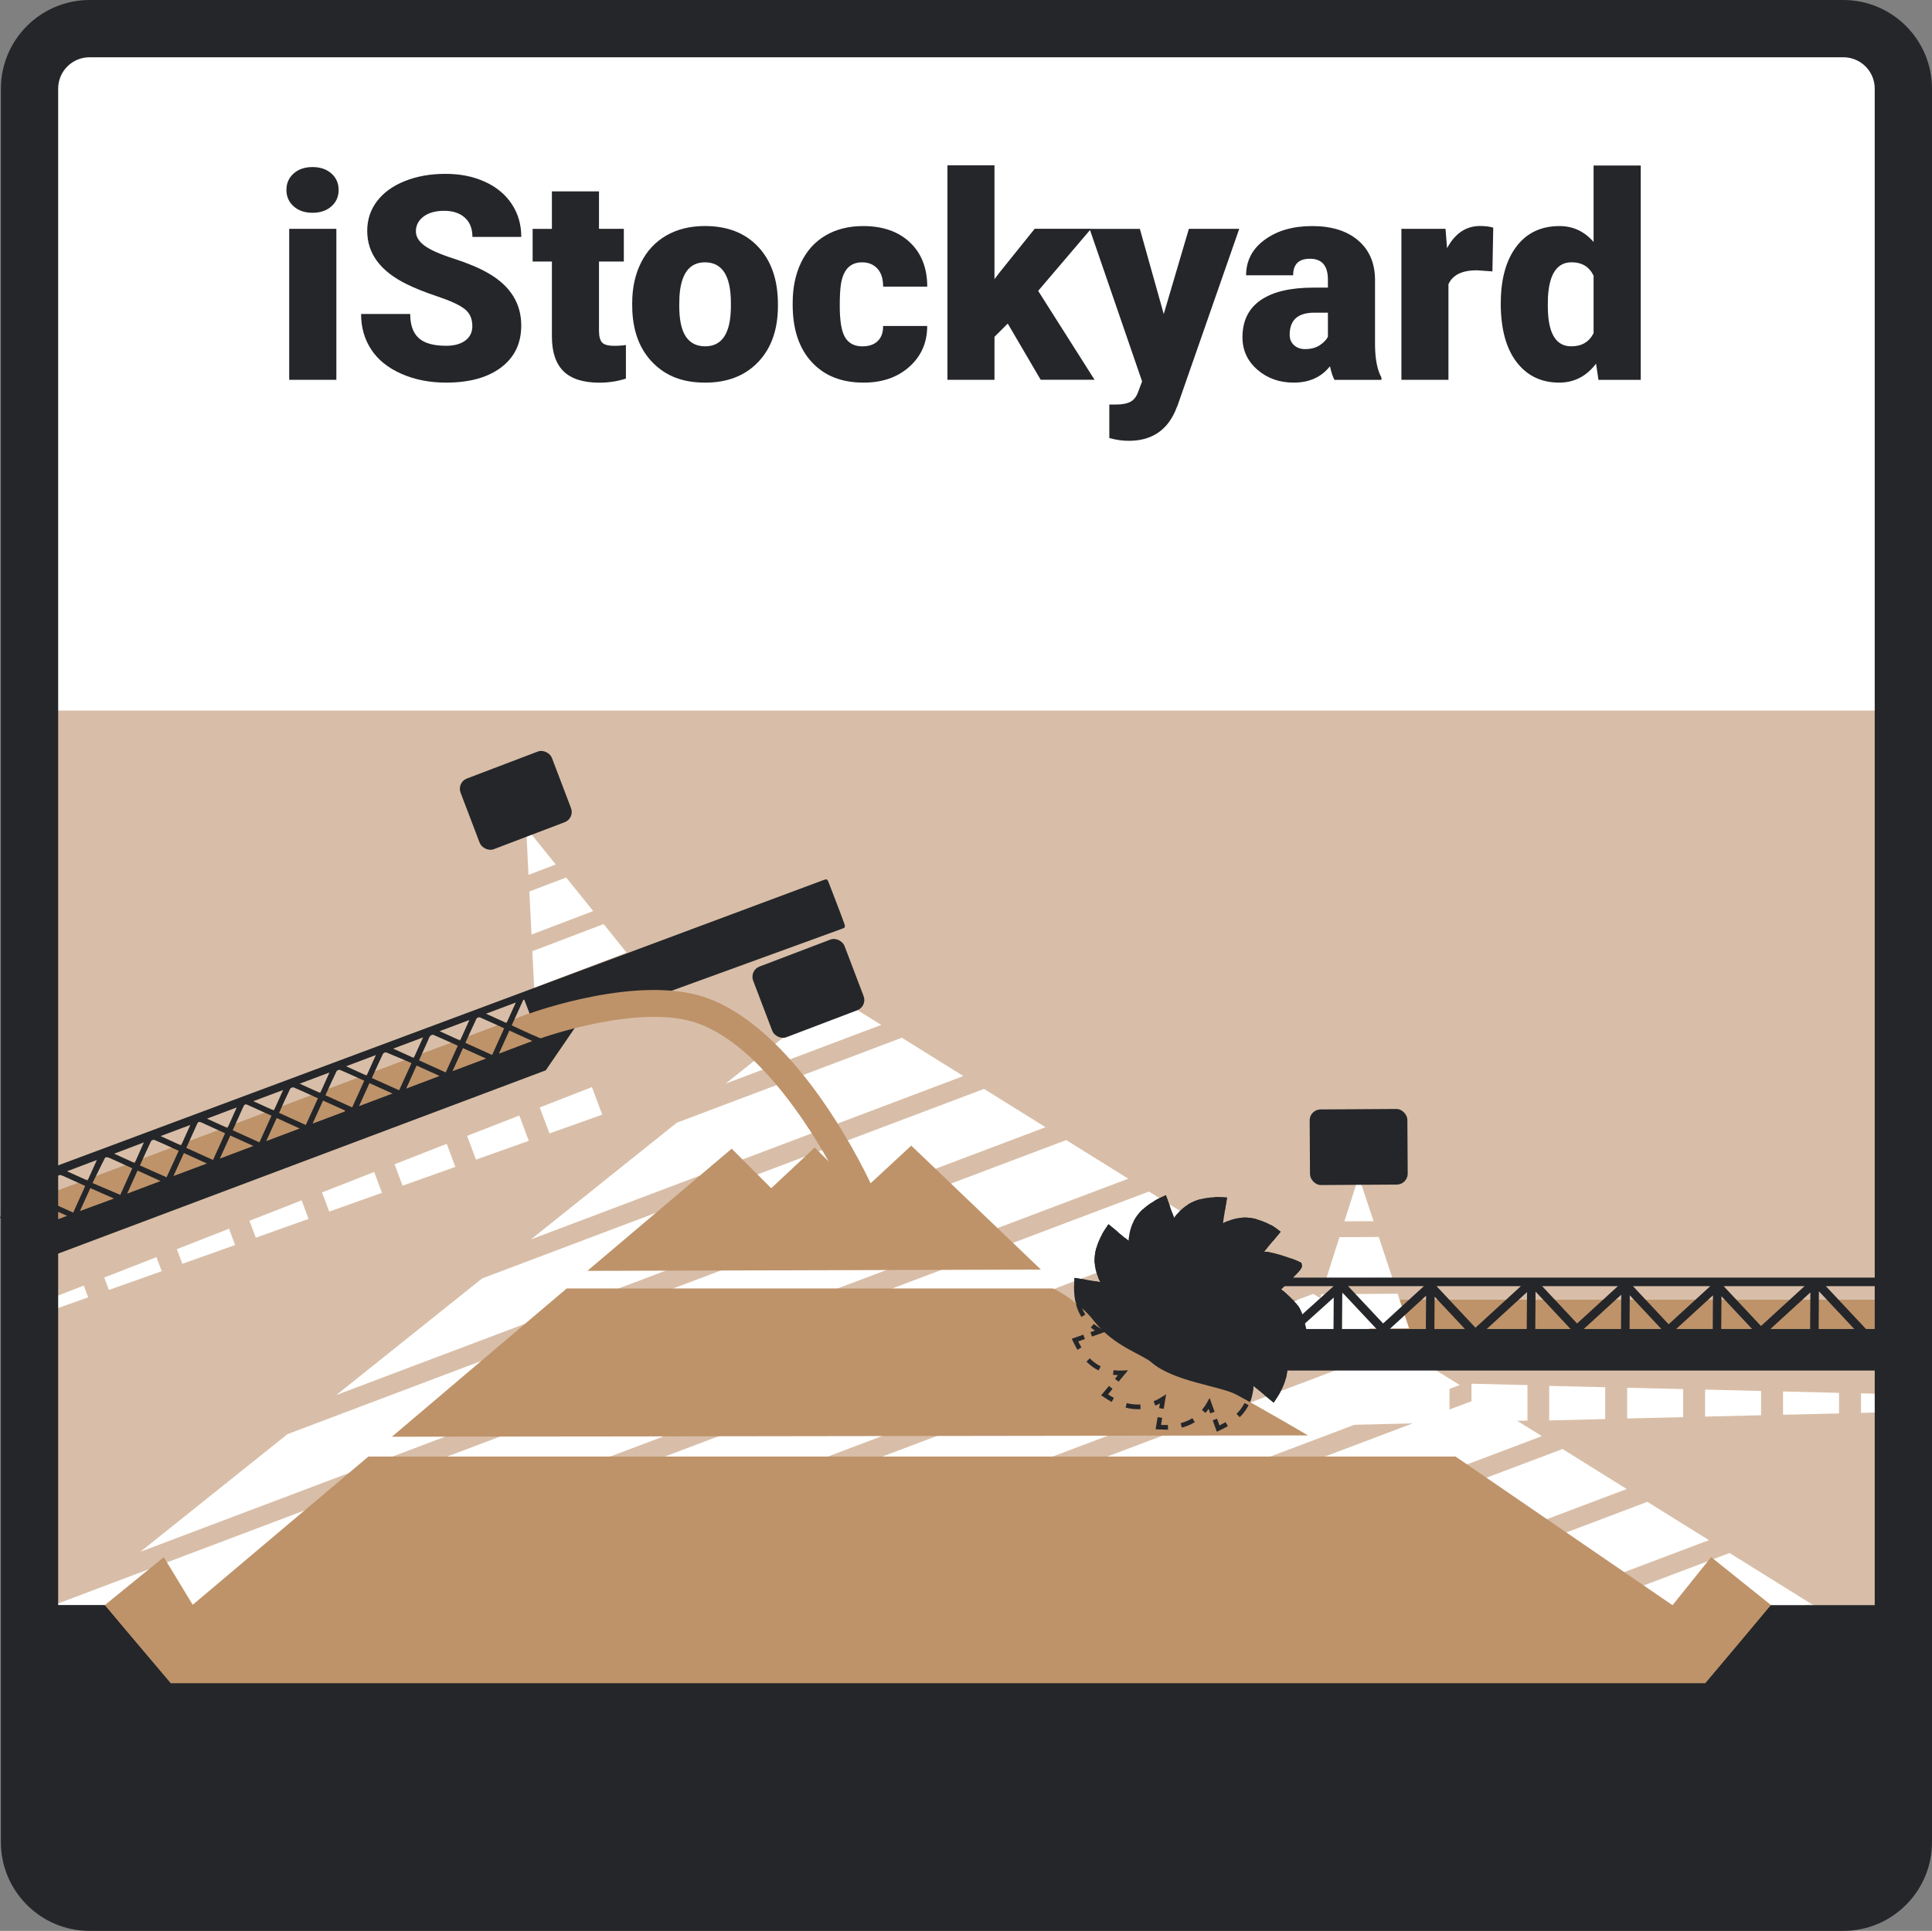 <?xml version="1.0" encoding="UTF-8"?>
<svg xmlns="http://www.w3.org/2000/svg" viewBox="0 0 500.23 500">
  <rect x="0" y="0" width="500.23" height="500" fill="#808080" stroke="none"/>
  <defs>
    <style>
      .cls-1 {
        fill: #be936a;
      }

      .cls-1, .cls-2, .cls-3, .cls-4 {
        stroke-width: 0px;
      }

      .cls-2 {
        fill: #242629;
      }

      .cls-3 {
        fill: #d8bea8;
      }

      .cls-4 {
        fill: #fff;
      }
    </style>
  </defs>
  <g id="Hintergrund">
    <rect class="cls-4" x="8.56" y="8.33" width="483.33" height="483.33"/>
    <rect class="cls-3" x="7.23" y="184" width="486" height="304"/>
  </g>
  <g id="Illu">
    <path class="cls-1" d="M493.23,344.56h-157.91c-2.21,0-4-1.79-4-4s1.79-4,4-4h157.91c2.21,0,4,1.79,4,4s-1.79,4-4,4Z"/>
    <polygon class="cls-1" points="138.88 261.71 13.64 308.74 11.6 317.34 140.92 269.44 138.88 261.71"/>
    <g>
      <g>
        <polygon class="cls-4" points="348.1 316.26 351.8 304.63 355.64 316.22 348.1 316.26"/>
        <polygon class="cls-4" points="356.99 320.31 360.5 330.91 343.42 331.01 346.8 320.37 356.99 320.31"/>
        <polygon class="cls-4" points="342.11 335.13 361.86 335.01 364.83 343.98 339.25 344.14 342.11 335.13"/>
      </g>
      <rect class="cls-2" x="339.11" y="287.26" width="25.3" height="19.58" rx="2.83" ry="2.83" transform="translate(-1.78 2.12) rotate(-.35)"/>
    </g>
    <g>
      <polygon class="cls-4" points="377.94 358.65 362 348.73 93.85 450 148.32 445.37 377.94 358.65"/>
      <polygon class="cls-4" points="292.13 305.22 276.06 295.22 74.43 371.37 36.36 401.82 292.13 305.22"/>
      <polygon class="cls-4" points="356.66 345.4 340.02 335.04 18.73 456.39 75.59 451.56 356.66 345.4"/>
      <polygon class="cls-4" points="313.4 318.47 297.47 308.55 13.27 415.89 6.62 425.61 21.29 428.8 313.4 318.47"/>
      <polygon class="cls-4" points="270.71 291.89 254.78 281.97 124.83 331.05 87.08 361.24 270.71 291.89"/>
      <polygon class="cls-4" points="175.23 290.73 137.49 320.93 249.43 278.64 233.5 268.72 175.23 290.73"/>
      <polygon class="cls-4" points="318.75 321.8 13.65 437.03 .47 457.94 18.56 451.11 334.68 331.72 318.75 321.8"/>
      <polygon class="cls-4" points="469.09 415.4 459.89 418.87 472.89 417.76 469.09 415.4"/>
      <polygon class="cls-4" points="469.09 415.4 447.81 402.15 387.16 425.06 441.63 420.42 469.09 415.4"/>
      <polygon class="cls-4" points="228.16 265.4 216.2 257.96 187.89 280.6 228.16 265.4"/>
      <polygon class="cls-4" points="421.19 385.58 404.56 375.22 239.31 437.63 296.17 432.8 421.19 385.58"/>
      <polygon class="cls-4" points="442.47 398.82 426.53 388.9 314.43 431.24 368.9 426.61 442.47 398.82"/>
      <polygon class="cls-4" points="399.21 371.89 383.28 361.97 166.58 443.82 221.05 439.18 399.21 371.89"/>
    </g>
    <rect class="cls-2" x="9.2" y="415.7" width="481.95" height="75.96"/>
    <path class="cls-2" d="M335.77,337.69c-1.61-1.85-3.09-3.09-4.07-3.82,5.51-5.22,5.46-5.6,5.38-6.23l-.1-.59-.51-.27c-1.43-.76-6.69-2.52-8.47-2.62-.24-.01-.48-.02-.72-.03l4.31-5.15-.94-.73c-1.8-1.4-4.68-2.58-7-2.87-2.37-.29-4.64.16-7.04,1.42l1.11-6.68-1.28-.07c-5.68-.32-9.77,1.43-12.44,5.35l-2.12-5.89-1.14.52c-5.53,2.51-8.32,6.22-8.5,11.32l-5.23-4.33-.71,1.05c-1.41,2.09-2.28,4.08-2.68,6.1-.52,2.65-.1,5.22,1.28,7.83l-6.7-1.09-.07,1.28c-.17,3.22.27,5.76,1.38,7.98.88,1.75,2.16,3.16,3.99,4.39l-5.99,2.13.56,1.16c2.6,5.38,6.33,8.09,11.4,8.27l-4.35,5.21,1.07.71c4.97,3.33,9.61,3.79,14.13,1.4l-1.1,6.68,1.29.07c5.69.29,9.77-1.46,12.43-5.36l2.13,5.95,1.15-.55c5.41-2.58,8.14-6.3,8.32-11.35l5.23,4.34.71-1.06c3.3-4.92,3.76-9.49,1.37-13.94,1.09.12,2.17.32,3.3.54.77.15,1.55.29,2.33.41l1.33.2v-1.34c0-.46-.85-7.79-3.04-10.31Z"/>
    <path class="cls-2" d="M491.24,333.04v-2.21h-178.99v2.21h33.05l-12.32,11.11h-18.08v10.75h175.01v-10.75h-6.77l-10.4-11.11h18.51ZM468.67,344.15h-10.29l10.36-9.48-.07,9.48ZM371.95,333.04h21.84l-11.76,10.77-10.08-10.76h0ZM369.18,344.15h-9.37l9.43-8.63-.06,8.63ZM371.45,335.76l7.86,8.39h-7.92l.06-8.39ZM395.37,334.59l-.07,9.56h-10.37l10.44-9.56ZM397.58,334.45l9.08,9.7h-9.15l.07-9.7ZM399.28,333.04h19.63l-10.57,9.67-9.06-9.67ZM419.77,335.25l-.06,8.9h-9.66l9.73-8.9ZM421.98,335.41l8.19,8.74h-8.25l.06-8.74ZM443.45,344.15h-9.47l9.54-8.73-.06,8.73ZM445.72,335.67l7.94,8.48h-8l.06-8.48ZM432.04,342.92l-9.25-9.88h20.04l-10.79,9.88ZM368.68,333.04l-10.57,9.67-9.06-9.67h19.63ZM356.42,344.15h-8.95l.07-9.48,8.88,9.48ZM345.33,335.99l-.06,8.16h-8.99l9.05-8.16ZM470.88,344.15l.07-9.78,9.16,9.78h-9.23ZM455.95,343.37l-9.67-10.33h20.96l-11.29,10.33Z"/>
    <g>
      <rect class="cls-2" x="196.65" y="246.17" width="25.3" height="19.58" rx="2.83" ry="2.83" transform="translate(-77.36 91.19) rotate(-20.84)"/>
      <g>
        <path class="cls-2" d="M3.83,308.77c-.24-.1-.83.07-.93.28-1,2.06-1.92,4.15-2.89,6.29,1.8.81,3.54,1.6,5.29,2.39l-.18-8.39c-.43-.19-.86-.38-1.29-.57Z"/>
        <path class="cls-2" d="M218.65,239.29c-1.24-3.45-2.72-7.16-4.02-10.58-.44-1.16-.49-1.17-1.66-.73-1.57.6-207.94,77.53-207.94,77.53l.08,3.83c1.62.71,3.23,1.45,4.94,2.21-1.05,2.32-2.06,4.56-3.12,6.91-.55-.25-1.09-.49-1.64-.74l.22,10.49,135.8-51.05,8-11.68s66.52-24.15,68.47-24.89c.86-.32,1.2-.37.86-1.31ZM133.55,259.6c-.86,1.91-1.61,3.56-2.4,5.32-1.75-.8-3.4-1.55-5.31-2.42,2.66-1,5.05-1.9,7.71-2.9ZM121.54,264.12c-.88,1.94-1.62,3.59-2.41,5.32-1.73-.79-3.4-1.55-5.31-2.42,2.66-1,5.05-1.9,7.72-2.9ZM109.53,268.65c-.87,1.92-1.61,3.58-2.4,5.31-1.72-.78-3.39-1.54-5.33-2.42,2.7-1.01,5.08-1.91,7.72-2.9ZM97.32,273.2c-.86,1.92-1.61,3.58-2.39,5.33-1.78-.81-3.42-1.56-5.32-2.42,2.66-1,5.04-1.9,7.71-2.91ZM85.31,277.72c-.87,1.92-1.62,3.58-2.4,5.31-1.73-.78-3.41-1.54-5.32-2.41,2.66-1,5.07-1.91,7.72-2.9ZM73.31,282.25c-.87,1.93-1.62,3.59-2.4,5.31-1.74-.79-3.42-1.55-5.32-2.41,2.65-.99,5.05-1.89,7.73-2.9ZM61.29,286.78c-.85,1.89-1.59,3.54-2.38,5.31-1.76-.8-3.41-1.55-5.33-2.42,2.65-1,5.05-1.9,7.71-2.9ZM49.29,291.29c-.86,1.9-1.61,3.56-2.4,5.32-1.77-.8-3.41-1.55-5.31-2.42,2.66-1,5.06-1.9,7.72-2.9ZM37.25,295.82c-.84,1.9-1.58,3.56-2.37,5.34-1.76-.8-3.41-1.55-5.32-2.41,2.65-1.01,5.05-1.92,7.69-2.93ZM25.08,300.38c-.87,1.92-1.6,3.55-2.4,5.32-1.71-.77-3.39-1.52-5.33-2.4,2.66-1,5.06-1.91,7.73-2.92ZM5.36,307.83c2.64-1,5.03-1.91,7.69-2.92-.85,1.9-1.59,3.57-2.38,5.34-1.78-.81-3.41-1.55-5.31-2.41ZM8.69,318.11c.95-2.11,1.79-3.97,2.69-5.97,1.93.87,3.82,1.72,5.98,2.7-2.98,1.12-5.71,2.15-8.67,3.27ZM12.03,310.88c.79-1.74,1.54-3.42,2.31-5.11.83-1.8.83-1.79,2.67-.96,1.64.74,3.28,1.48,5.06,2.29-1.06,2.35-2.07,4.58-3.12,6.9-2.33-1.05-4.57-2.06-6.92-3.13ZM20.7,313.6c.95-2.1,1.8-3.98,2.69-5.94,2.06.91,3.99,1.76,6.12,2.7-2.97,1.09-5.75,2.12-8.81,3.24ZM23.96,306.34c.89-1.82,1.73-3.53,2.57-5.24.01-.03.05-.05.06-.08.28-.48.54-1.34.84-1.35.64-.03,1.31.35,1.93.63,1.61.71,3.2,1.46,4.89,2.23-1.04,2.29-2.05,4.53-3.11,6.88-2.42-1.03-4.73-2.02-7.2-3.07ZM32.92,309.1c.96-2.13,1.8-3.99,2.69-5.98,1.98.9,3.85,1.75,5.97,2.71-2.94,1.11-5.65,2.13-8.67,3.27ZM36.23,301.77c.98-2.16,1.9-4.23,2.88-6.27.1-.21.63-.43.83-.34,2.08.89,4.14,1.84,6.33,2.84-1.04,2.28-2.06,4.51-3.14,6.86-2.31-1.03-4.58-2.04-6.91-3.08ZM44.91,304.52c.96-2.1,1.82-3.99,2.71-5.93,1.95.88,3.81,1.73,5.96,2.7-2.98,1.11-5.72,2.13-8.67,3.24ZM48.24,297.24c.97-2.14,1.91-4.19,2.83-6.26.24-.54.58-.54,1.05-.33,2.02.93,4.05,1.85,6.16,2.81-1.04,2.31-2.06,4.57-3.12,6.91-2.33-1.05-4.59-2.07-6.93-3.13ZM56.92,300.02c.97-2.14,1.82-4.01,2.71-5.98,1.94.88,3.83,1.73,5.97,2.71-2.98,1.12-5.69,2.14-8.68,3.27ZM60.25,292.69c.96-2.12,1.88-4.15,2.79-6.19.21-.47.49-.66,1.02-.41,2.03.94,4.07,1.85,6.23,2.82-1.06,2.34-2.07,4.58-3.12,6.9-2.33-1.06-4.6-2.08-6.92-3.13ZM68.93,295.48c.97-2.13,1.83-4.03,2.71-5.97,1.95.89,3.82,1.73,5.96,2.71-2.98,1.12-5.7,2.15-8.67,3.27ZM72.26,288.17c.97-2.14,1.88-4.21,2.87-6.24.11-.22.69-.44.92-.34,2.08.88,4.13,1.84,6.27,2.81-1.07,2.36-2.09,4.6-3.14,6.91-2.33-1.05-4.59-2.08-6.92-3.13ZM89.31,287.81c-2.71,1.02-5.43,2.04-8.37,3.15.96-2.11,1.81-4.01,2.7-5.97,1.95.88,3.82,1.72,5.69,2.57l-.02.25ZM84.26,283.63c.97-2.14,1.89-4.21,2.88-6.24.11-.22.68-.43.9-.34,2.08.88,4.13,1.84,6.27,2.8-1.05,2.33-2.07,4.6-3.12,6.91-2.33-1.06-4.6-2.08-6.93-3.14ZM92.95,286.44c.96-2.12,1.82-4.01,2.71-5.97,1.95.88,3.82,1.73,5.96,2.7-2.99,1.13-5.7,2.15-8.67,3.27ZM96.28,279.15c.97-2.14,1.89-4.21,2.87-6.25.11-.22.63-.47.83-.39,2.19.88,4.34,1.82,6.57,2.78-1.07,2.35-2.09,4.58-3.21,7.03-2.36-1.06-4.68-2.1-7.06-3.17ZM105.16,281.9c.95-2.11,1.8-3.98,2.7-5.98,1.97.89,3.83,1.74,5.96,2.7-2.97,1.12-5.68,2.15-8.67,3.28ZM108.48,274.58c.79-1.73,1.55-3.42,2.31-5.1.18-.39.29-.84.55-1.17.17-.21.63-.43.84-.35,2.11.9,4.19,1.86,6.35,2.83-1.06,2.35-2.09,4.61-3.13,6.91-2.33-1.05-4.57-2.06-6.92-3.13ZM117.17,277.38c.96-2.12,1.81-4.01,2.7-5.97,1.94.88,3.81,1.72,5.98,2.7-3.01,1.13-5.72,2.16-8.68,3.27ZM120.49,270.04c.98-2.15,1.91-4.24,2.9-6.3.1-.2.64-.39.86-.29,2.07.89,4.12,1.84,6.29,2.83-1.04,2.31-2.06,4.56-3.12,6.9-2.38-1.08-4.62-2.09-6.92-3.13ZM129.18,272.83c.96-2.12,1.82-4.01,2.7-5.97,1.96.89,3.82,1.74,5.96,2.71-2.99,1.13-5.7,2.15-8.66,3.27ZM132.49,265.51c1.02-2.25,2.01-4.42,3-6.6.09-.01.17-.02.26-.04,1.2,3.16,2.43,6.33,3.74,9.78-.04-.02-.14-.06-.21-.08-2.46-.97-4.55-2.05-6.79-3.06Z"/>
      </g>
    </g>
    <g>
      <polygon class="cls-1" points="376.88 377.18 95.38 377.18 49.9 415.56 42.41 403.22 27.1 415.67 44.21 435.87 441.53 435.87 458.6 415.67 443.04 403.21 433.05 415.67 376.88 377.18"/>
      <polygon class="cls-1" points="235.94 296.66 222.71 308.91 210.95 297.15 199.68 307.69 189.45 297.45 152.07 329.09 269.5 328.75 235.94 296.66"/>
      <path class="cls-1" d="M320.14,361.15c-4.13-2.24-16.22-3.34-22.04-8.39-2.44-2.12-9.78-4.15-14.91-10.78-3.79-4.9-10.67-8.69-10.82-8.34h-125.63s-45.27,38.4-45.27,38.4l237.2-.34s-10.68-6.29-18.52-10.55Z"/>
    </g>
    <polygon class="cls-2" points="44.17 436.11 4.52 436.11 4.52 415.64 27.1 415.64 44.17 436.11"/>
    <polygon class="cls-2" points="441.39 436.18 499.5 436.18 499.5 415.7 458.47 415.7 441.39 436.18"/>
    <path class="cls-4" d="M415.62,359.22l-14.5-.34v8.94s14.5-.36,14.5-.36v-8.24ZM435.8,359.7l-14.5-.34v7.96s14.5-.36,14.5-.36v-7.27ZM455.98,360.19l-14.5-.36v7s14.5-.36,14.5-.36v-6.29ZM476.16,360.68l-14.5-.36v6.03s14.5-.34,14.5-.34v-5.33ZM495.81,361.15l-13.96-.34v5.05s13.96-.34,13.96-.34v-4.37ZM395.49,358.67l-14.5-.36v9.91s14.5-.36,14.5-.36v-9.2ZM360.8,357.83l-20.18-.49v11.85s20.18-.49,20.18-.49v-10.87ZM375.3,368.36l-14.5.34v-10.87s14.5.36,14.5.36v10.18Z"/>
    <g>
      <g>
        <polygon class="cls-4" points="136.84 226.54 136.23 214.35 143.89 223.86 136.84 226.54"/>
        <polygon class="cls-4" points="146.59 227.23 153.59 235.92 137.62 242 137.06 230.85 146.59 227.23"/>
        <polygon class="cls-4" points="137.83 246.31 156.29 239.29 162.22 246.66 138.31 255.76 137.83 246.31"/>
      </g>
      <rect class="cls-2" x="120.89" y="197.47" width="25.3" height="19.58" rx="2.83" ry="2.83" transform="translate(-64.99 61.06) rotate(-20.84)"/>
    </g>
    <path class="cls-4" d="M85.24,313.74l13.66-4.87-2.01-5.39-13.51,5.29,1.86,4.97ZM66.23,320.5l13.66-4.87-1.79-4.8-13.51,5.29,1.64,4.38ZM47.21,327.26l13.67-4.86-1.58-4.22-13.51,5.29,1.42,3.79ZM28.2,334.03l13.67-4.86-1.36-3.63-13.51,5.27,1.2,3.22ZM9.68,340.62l13.15-4.68-1.14-3.05-13,5.08.98,2.64ZM104.23,307.03l13.67-4.86-2.23-5.98-13.51,5.29,2.07,5.55ZM142.26,293.5l13.67-4.86-2.67-7.14-13.51,5.27,2.51,6.72ZM120.95,294.13l13.51-5.27,2.45,6.56-13.67,4.86-2.29-6.14Z"/>
  </g>
  <g id="Ebene_7" data-name="Ebene 7">
    <g>
      <path class="cls-2" d="M332.33,335.92c-.81-.71-1.49-1.2-1.91-1.49l-.62-.42.54-.51c.68-.64,1.28-1.21,1.81-1.72l.83.87c-.39.37-.82.78-1.28,1.23.4.29.88.68,1.42,1.15l-.79.9Z"/>
      <path class="cls-2" d="M335.7,329.91l-.88-.82c.79-.84,1-1.17,1.05-1.28-.37-.19-1.08-.49-1.95-.8l.41-1.13c.95.35,1.71.66,2.12.88l.51.27.1.59c.07.49-.05.87-1.37,2.28Z"/>
      <path class="cls-2" d="M328.39,325.4c-.17-.03-.33-.05-.46-.06-.64-.04-1.29-.03-1.93-.02l-1.31.02,2.44-2.92.92.77-.78.93c.24,0,.48.01.72.03.17,0,.36.03.58.07l-.2,1.18Z"/>
      <path class="cls-2" d="M329.58,321.36l-.92-.77,1.2-1.44c-.43-.33-.94-.66-1.5-.96l.57-1.06c.64.34,1.21.71,1.71,1.1l.94.73-2,2.4Z"/>
      <path class="cls-2" d="M325.08,316.87c-.56-.15-1.09-.26-1.59-.32-.62-.08-1.25-.1-1.86-.06l-.08-1.2c.69-.05,1.39-.02,2.09.06.55.07,1.14.19,1.75.35l-.31,1.16Z"/>
      <path class="cls-2" d="M314.99,319.13l.63-3.77,1.18.2-.2,1.22c.4-.21.79-.4,1.18-.56l.47,1.11c-.69.29-1.41.67-2.13,1.12l-1.12.69Z"/>
      <path class="cls-2" d="M317.19,313.22l-1.18-.2.3-1.81c-.61-.03-1.21-.04-1.78-.02l-.04-1.2c.62-.02,1.27-.01,1.94.03l1.28.07-.52,3.12Z"/>
      <path class="cls-2" d="M308.2,312.93l-.63-1.02c1.01-.62,2.13-1.1,3.35-1.42l.3,1.16c-1.1.29-2.12.72-3.03,1.28Z"/>
      <path class="cls-2" d="M303.73,318.19l-1.29-3.59,1.13-.41.43,1.18c.26-.38.53-.74.81-1.07l.92.77c-.49.58-.95,1.24-1.35,1.96l-.64,1.14Z"/>
      <path class="cls-2" d="M301.81,312.85l-.63-1.74c-.56.26-1.1.53-1.6.81l-.59-1.04c.54-.31,1.13-.61,1.74-.88l1.14-.52,1.07,2.96-1.13.41Z"/>
      <path class="cls-2" d="M294.57,316.83l-1.07-.55c.58-1.13,1.38-2.18,2.36-3.12l.83.87c-.89.84-1.6,1.78-2.12,2.79Z"/>
      <path class="cls-2" d="M293.52,323.93l-2.97-2.46.76-.93.94.77c.02-.44.05-.88.11-1.29l1.19.16c-.1.75-.13,1.55-.09,2.39l.07,1.36Z"/>
      <path class="cls-2" d="M286.33,320.29l-1.05-.58c.3-.55.65-1.11,1.02-1.66l.71-1.05,2.44,2.01-.76.93-1.42-1.17c-.34.5-.65,1.02-.93,1.52Z"/>
      <path class="cls-2" d="M283.43,327.06c-.02-.25-.02-.49-.02-.74,0-.72.07-1.45.21-2.17.06-.31.13-.61.21-.92l1.16.31c-.08.28-.14.56-.2.84-.13.64-.19,1.3-.19,1.94,0,.22,0,.44.02.66l-1.2.08Z"/>
      <path class="cls-2" d="M287.27,333.59l-3.78-.61.19-1.18,1.22.2c-.21-.4-.4-.79-.56-1.18l1.11-.46c.29.7.67,1.41,1.12,2.12l.71,1.13Z"/>
      <path class="cls-2" d="M278.11,334.11c-.02-.61,0-1.26.03-1.93l.07-1.28,3.13.51-.19,1.18-1.81-.29c-.03.62-.04,1.22-.02,1.78l-1.2.04Z"/>
      <path class="cls-2" d="M280,341.03c-.17-.28-.34-.57-.49-.87-.4-.8-.7-1.61-.93-2.48l1.16-.3c.2.79.48,1.52.84,2.25.13.27.28.52.43.77l-1.02.63Z"/>
      <path class="cls-2" d="M282.73,346.1l-.4-1.13,1.17-.42c-.38-.25-.73-.51-1.07-.79l.76-.93c.58.47,1.23.91,1.99,1.34l1.14.65-3.59,1.28Z"/>
      <path class="cls-2" d="M278.98,349.54c-.32-.53-.62-1.1-.92-1.71l-.56-1.16,2.99-1.06.4,1.13-1.72.61c.27.56.55,1.08.84,1.56l-1.03.62Z"/>
      <path class="cls-2" d="M284.45,354.88c-1.13-.56-2.19-1.33-3.14-2.29l.85-.85c.85.86,1.8,1.55,2.82,2.06l-.53,1.07Z"/>
      <path class="cls-2" d="M289.61,357.8l-.92-.77.77-.93c-.44-.02-.87-.05-1.29-.1l.15-1.19c.75.1,1.55.13,2.39.09l1.37-.07-2.48,2.97Z"/>
      <path class="cls-2" d="M287.84,363.03c-.55-.3-1.11-.64-1.66-1.01l-1.07-.71,2.03-2.43.92.77-1.17,1.41c.51.34,1.02.65,1.52.92l-.57,1.05Z"/>
      <path class="cls-2" d="M294.56,364.91c-1.03,0-2.08-.14-3.13-.42l.31-1.16c1.18.31,2.37.43,3.51.36l.08,1.2c-.25.02-.5.02-.76.02Z"/>
      <path class="cls-2" d="M301.3,364.83l-1.18-.2.2-1.21c-.39.21-.79.39-1.18.56l-.46-1.11c.71-.29,1.42-.67,2.12-1.11l1.13-.72-.63,3.79Z"/>
      <path class="cls-2" d="M301.7,370.2c-.39,0-.79-.01-1.2-.03l-1.29-.07.52-3.13,1.18.2-.3,1.81c.62.03,1.21.04,1.78.02l.04,1.2c-.24,0-.49.01-.74.01Z"/>
      <path class="cls-2" d="M306,369.68l-.3-1.16c1.11-.29,2.12-.72,3.03-1.28l.63,1.02c-1,.62-2.13,1.1-3.35,1.42Z"/>
      <path class="cls-2" d="M313.35,365.99l-.42-1.18c-.26.38-.53.74-.81,1.07l-.92-.78c.49-.58.95-1.24,1.35-1.96l.64-1.15,1.29,3.59-1.13.4Z"/>
      <path class="cls-2" d="M315.06,370.75l-1.07-2.98,1.13-.4.62,1.73c.55-.26,1.08-.55,1.57-.84l.61,1.03c-.54.32-1.11.62-1.72.91l-1.15.55Z"/>
      <path class="cls-2" d="M320.99,366.98l-.84-.86c.87-.85,1.56-1.79,2.07-2.8l1.07.54c-.57,1.13-1.35,2.18-2.3,3.12Z"/>
      <path class="cls-2" d="M324.42,360.15l-1.19-.16c.1-.75.13-1.56.09-2.39l-.07-1.36,2.97,2.46-.77.92-.93-.77c-.02.44-.05.87-.11,1.29Z"/>
      <path class="cls-2" d="M329.76,363.19l-2.44-2.02.77-.92,1.41,1.17c.34-.51.65-1.02.93-1.52l1.05.58c-.3.55-.64,1.11-1.01,1.66l-.71,1.06Z"/>
      <path class="cls-2" d="M332.91,356.99l-1.16-.31c.25-.94.38-1.89.38-2.81,0-.2,0-.39-.02-.59l1.2-.07c.01.22.02.44.02.66,0,1.03-.14,2.07-.42,3.12Z"/>
      <path class="cls-2" d="M331.35,349.95c-.29-.71-.66-1.42-1.1-2.12l-.62-.97,1.15.05c.78.04,1.59.12,2.55.28l-.19,1.19c-.46-.07-.89-.13-1.29-.18.23.43.44.87.61,1.31l-1.11.45Z"/>
      <path class="cls-2" d="M338.81,349.34l-1.33-.2c-.62-.09-1.24-.21-1.85-.32l.22-1.18c.58.11,1.16.21,1.75.3-.01-.19-.08-.78-.22-1.69l1.19-.19c.15.93.24,1.73.24,1.94v1.34Z"/>
      <path class="cls-2" d="M336.56,342.32c-.45-1.61-.94-2.81-1.48-3.57l.98-.7c.62.87,1.17,2.2,1.66,3.94l-1.16.32Z"/>
    </g>
  </g>
  <g id="Ebene_4" data-name="Ebene 4">
    <path class="cls-1" d="M222.75,312.43c-1.33,0-2.61-.77-3.19-2.06-.17-.37-17.08-37.43-38.81-45.35-14.9-5.42-40.75,3.85-40.75,3.85l-.72-.29s-.16-.14-.26-.26c-.4-.45-.65-1.15-1.15-1.44-.68-.4-2.71-.5-3.01-1.3-.66-1.82.49-2.49,2.3-3.15,1.16-.42,28.7-10.28,45.97-3.98,24.51,8.93,42.06,47.42,42.79,49.05.79,1.76,0,3.83-1.75,4.63-.47.21-.95.31-1.43.31Z"/>
  </g>
  <g id="Rahmen_Text" data-name="Rahmen + Text">
    <rect class="cls-4" x="8.56" y="10.33" width="483.33" height="172.57"/>
    <g>
      <path class="cls-2" d="M74.16,49.18c0-1.73.63-3.16,1.88-4.26,1.25-1.11,2.88-1.66,4.88-1.66s3.62.55,4.88,1.66c1.25,1.11,1.88,2.53,1.88,4.26s-.63,3.16-1.88,4.26c-1.25,1.11-2.88,1.66-4.88,1.66s-3.63-.55-4.88-1.66c-1.25-1.11-1.88-2.53-1.88-4.26ZM87.09,98.35h-12.21v-39.1h12.21v39.1Z"/>
      <path class="cls-2" d="M122.29,84.37c0-1.85-.66-3.3-1.97-4.34-1.31-1.04-3.62-2.11-6.92-3.22-3.3-1.11-6-2.18-8.09-3.22-6.82-3.35-10.23-7.95-10.23-13.8,0-2.91.85-5.49,2.55-7.71,1.7-2.23,4.1-3.96,7.21-5.2,3.11-1.24,6.6-1.86,10.48-1.86s7.17.67,10.17,2.02c3,1.35,5.33,3.27,6.99,5.76s2.49,5.34,2.49,8.55h-12.65c0-2.14-.66-3.81-1.97-4.99-1.31-1.18-3.09-1.77-5.33-1.77s-4.05.5-5.37,1.5c-1.31,1-1.97,2.27-1.97,3.81,0,1.35.72,2.57,2.17,3.67,1.45,1.1,3.99,2.23,7.62,3.4,3.64,1.17,6.62,2.43,8.96,3.78,5.69,3.28,8.53,7.79,8.53,13.55,0,4.6-1.73,8.21-5.2,10.84-3.47,2.63-8.23,3.94-14.27,3.94-4.26,0-8.12-.76-11.58-2.29-3.46-1.53-6.06-3.62-7.8-6.29-1.75-2.66-2.62-5.73-2.62-9.2h12.72c0,2.82.73,4.9,2.19,6.23,1.46,1.34,3.82,2.01,7.1,2.01,2.1,0,3.75-.45,4.97-1.35s1.83-2.17,1.83-3.81Z"/>
      <path class="cls-2" d="M155.09,49.54v9.72h6.43v8.46h-6.43v17.89c0,1.47.26,2.49.79,3.07.53.58,1.58.87,3.14.87,1.21,0,2.22-.07,3.04-.22v8.71c-2.19.7-4.48,1.05-6.87,1.05-4.19,0-7.29-.99-9.29-2.96-2-1.98-3-4.97-3-9v-19.4h-4.99v-8.46h4.99v-9.72h12.18Z"/>
      <path class="cls-2" d="M163.69,78.44c0-3.9.76-7.38,2.28-10.42,1.52-3.05,3.7-5.39,6.54-7.03,2.84-1.64,6.18-2.46,10.01-2.46,5.85,0,10.47,1.81,13.84,5.44,3.37,3.63,5.06,8.56,5.06,14.8v.43c0,6.09-1.69,10.93-5.08,14.51s-7.97,5.37-13.75,5.37-10.03-1.67-13.41-5c-3.37-3.34-5.19-7.86-5.46-13.57l-.04-2.06ZM175.87,79.2c0,3.61.57,6.26,1.7,7.95,1.13,1.69,2.81,2.53,5.02,2.53,4.34,0,6.55-3.34,6.65-10.01v-1.23c0-7.01-2.24-10.51-6.72-10.51-4.07,0-6.28,3.02-6.61,9.07l-.04,2.2Z"/>
      <path class="cls-2" d="M223.31,89.68c1.71,0,3.04-.46,3.97-1.39.94-.93,1.4-2.22,1.37-3.88h11.42c0,4.29-1.54,7.8-4.61,10.55-3.07,2.75-7.03,4.12-11.87,4.12-5.69,0-10.17-1.78-13.44-5.35-3.28-3.56-4.91-8.5-4.91-14.81v-.51c0-3.95.73-7.44,2.19-10.46,1.46-3.02,3.56-5.35,6.31-6.97s6-2.44,9.76-2.44c5.08,0,9.12,1.41,12.1,4.23s4.48,6.64,4.48,11.45h-11.42c0-2.02-.49-3.58-1.48-4.66-.99-1.08-2.31-1.63-3.97-1.63-3.16,0-5,2.01-5.53,6.03-.17,1.28-.25,3.04-.25,5.28,0,3.93.47,6.65,1.41,8.17s2.43,2.28,4.48,2.28Z"/>
      <path class="cls-2" d="M260.92,83.79l-3.43,3.43v11.13h-12.18v-55.54h12.18v29.48l1.23-1.63,9.18-11.42h14.6l-13.7,16.08,14.6,23.02h-13.95l-8.53-14.56Z"/>
      <path class="cls-2" d="M301.32,81.3l6.5-22.04h13.04l-15.93,45.64-.69,1.66c-2.27,5.06-6.26,7.59-12,7.59-1.59,0-3.27-.24-5.02-.72v-8.67h1.59c1.71,0,3.02-.25,3.92-.74.9-.49,1.57-1.38,2-2.66l.98-2.6-13.59-39.49h13.01l6.18,22.04Z"/>
      <path class="cls-2" d="M345.51,98.35c-.43-.79-.82-1.96-1.16-3.5-2.24,2.82-5.37,4.23-9.39,4.23-3.69,0-6.82-1.11-9.39-3.34-2.58-2.23-3.87-5.03-3.87-8.4,0-4.24,1.57-7.44,4.7-9.61,3.13-2.17,7.68-3.25,13.66-3.25h3.76v-2.07c0-3.61-1.55-5.41-4.66-5.41-2.89,0-4.34,1.43-4.34,4.28h-12.18c0-3.78,1.61-6.85,4.82-9.2,3.21-2.36,7.32-3.54,12.3-3.54s8.92,1.22,11.81,3.65c2.89,2.43,4.37,5.77,4.45,10.01v17.31c.05,3.59.6,6.34,1.66,8.24v.61h-12.18ZM337.89,90.4c1.52,0,2.78-.33,3.78-.98s1.72-1.38,2.15-2.2v-6.25h-3.54c-4.24,0-6.36,1.9-6.36,5.71,0,1.11.37,2.01,1.12,2.69.75.69,1.7,1.03,2.85,1.03Z"/>
      <path class="cls-2" d="M386.41,70.28l-4.01-.29c-3.83,0-6.29,1.2-7.37,3.61v24.75h-12.18v-39.1h11.42l.4,5.02c2.05-3.83,4.9-5.75,8.56-5.75,1.3,0,2.43.14,3.4.43l-.22,11.31Z"/>
      <path class="cls-2" d="M388.58,78.52c0-6.19,1.34-11.07,4.01-14.63,2.67-3.56,6.41-5.35,11.2-5.35,3.49,0,6.43,1.37,8.82,4.12v-19.8h12.21v55.5h-10.95l-.62-4.19c-2.5,3.28-5.68,4.91-9.54,4.91-4.65,0-8.33-1.78-11.06-5.35-2.72-3.56-4.08-8.64-4.08-15.21ZM400.76,79.27c0,6.94,2.02,10.41,6.07,10.41,2.7,0,4.62-1.13,5.78-3.4v-14.89c-1.11-2.31-3.01-3.47-5.71-3.47-3.76,0-5.79,3.04-6.11,9.11l-.04,2.24Z"/>
    </g>
    <path class="cls-2" d="M23.17,14.83c-4.48,0-8.1,3.63-8.11,8.11v454.12c0,4.48,3.63,8.1,8.11,8.11h454.12c4.48,0,8.1-3.63,8.11-8.11V22.94c0-4.48-3.63-8.1-8.11-8.11H23.17ZM477.29,500H23.17c-12.66-.03-22.91-10.28-22.94-22.94V22.94C.26,10.28,10.51.03,23.17,0h454.12c12.66.03,22.91,10.28,22.94,22.94v454.12c-.03,12.66-10.28,22.91-22.94,22.94"/>
  </g>
</svg>